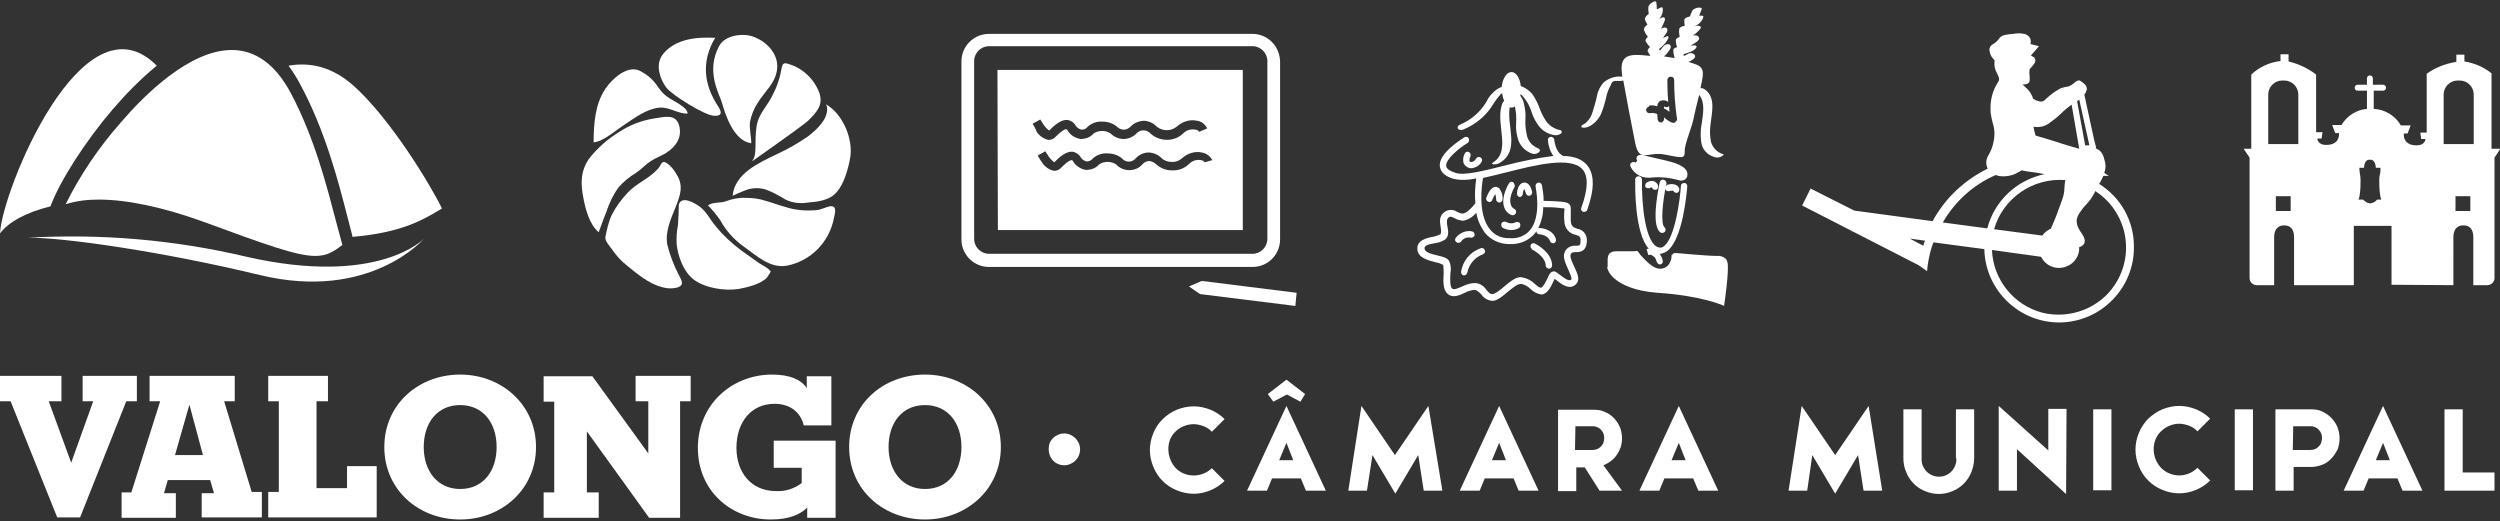 <?xml version="1.0" encoding="utf-8"?>
<!-- Generator: Adobe Illustrator 21.0.0, SVG Export Plug-In . SVG Version: 6.00 Build 0)  -->
<svg version="1.1" id="Layer_1" xmlns="http://www.w3.org/2000/svg" xmlns:xlink="http://www.w3.org/1999/xlink" x="0px" y="0px"
	 viewBox="0 0 590 123" style="enable-background:new 0 0 590 123;" xml:space="preserve">
<rect x="0" y="0" width="590" height="123" fill="#333333" stroke="none"/>
<style type="text/css">
	.st0{fill:#FFFFFF;}
</style>
<title>logo</title>
<g>
	<path class="st0" d="M588.7,115.8v-4.3h-7.5V96.6h-4.3v19.2H588.7z M562.4,104.5l1.6,4.1h-3.3L562.4,104.5z M553.1,115.8h4.7
		l1.2-2.9h6.8l1.2,2.9h4.7l-9.3-20L553.1,115.8z M541.2,100.6h4.4c0.7,0.1,1.3,0.4,1.7,0.9c0.5,0.5,0.7,1.2,0.7,1.9
		c0,0.4-0.1,0.7-0.2,1.1c-0.1,0.3-0.3,0.6-0.6,0.9c-0.3,0.3-0.6,0.5-0.9,0.6c-0.3,0.1-0.7,0.2-1.1,0.2h-4.1L541.2,100.6z
		 M551.6,100.7c-0.7-1.6-2-2.9-3.6-3.6c-0.8-0.4-1.7-0.5-2.6-0.5h-8.4v19.2h4.3v-5.6h4.1c0.9,0,1.8-0.2,2.6-0.5
		c0.8-0.3,1.6-0.8,2.2-1.5c0.6-0.6,1.1-1.4,1.5-2.2C552.3,104.3,552.3,102.4,551.6,100.7 M527.4,115.7h4.3V96.6h-4.3V115.7z
		 M508.7,103.7c0.3-0.7,0.7-1.4,1.3-1.9c1.1-1.1,2.7-1.8,4.3-1.8c0.8,0,1.6,0.2,2.4,0.5c0.7,0.3,1.4,0.7,1.9,1.3l3-3
		c-0.9-0.9-2.1-1.7-3.3-2.2c-1.3-0.5-2.6-0.8-4-0.8c-1.4,0-2.7,0.3-4,0.8c-1.2,0.5-2.3,1.3-3.3,2.2c-0.9,0.9-1.7,2.1-2.2,3.3
		c-1.1,2.6-1.1,5.4,0,8c1,2.5,3,4.5,5.5,5.5c2.6,1.1,5.4,1.1,8,0c1.2-0.5,2.4-1.3,3.3-2.2l-3-3c-2.4,2.4-6.2,2.4-8.6,0
		C508.3,108.6,507.8,106,508.7,103.7 M494,115.7h4.3V96.6H494V115.7z M487.7,96.5h-4.3v9.8l-11.7-10.5v20h4.3V106l11.6,10.6
		L487.7,96.5z M461.7,108.2c0.1,2.2-1.6,4.2-3.9,4.3c-2.2,0.1-4.2-1.6-4.3-3.9c0-0.1,0-0.3,0-0.4V96.6h-4.3v11.6
		c0,1.1,0.2,2.2,0.7,3.3c0.8,2,2.4,3.6,4.4,4.4c2.1,0.9,4.4,0.9,6.5,0c2-0.8,3.6-2.4,4.4-4.4c0.4-1,0.7-2.1,0.7-3.3V96.6h-4.3V108.2
		z M441,95.8l-7.9,11.6l-7.9-11.6l-3.1,20h4.4l1.2-8.4l5.4,9.1l5.4-9.1l1.3,8.4h4.4L441,95.8z M396.2,104.5l1.6,4.1h-3.3
		L396.2,104.5z M386.9,115.8h4.7l1.2-2.9h6.8l1.2,2.9h4.7l-9.3-20L386.9,115.8z M371.8,100.6h4.4c0.7,0.1,1.3,0.4,1.7,0.9
		c0.5,0.5,0.7,1.2,0.7,1.9c0,0.4-0.1,0.7-0.2,1.1c-0.1,0.3-0.3,0.6-0.6,0.9c-0.3,0.3-0.6,0.5-0.9,0.6c-0.3,0.1-0.7,0.2-1.1,0.2h-4.1
		L371.8,100.6z M377.5,115.8h5.3l-4.4-6c0.6-0.2,1.2-0.6,1.8-1c0.5-0.4,1-0.9,1.4-1.5c0.4-0.6,0.7-1.2,0.9-1.8
		c0.2-0.7,0.3-1.4,0.3-2.1c0-0.9-0.2-1.8-0.5-2.6c-0.7-1.6-2-3-3.6-3.6c-0.8-0.4-1.7-0.5-2.6-0.5h-8.4v19.2h4.3v-5.6h2L377.5,115.8z
		 M353.8,104.5l1.6,4.1h-3.3L353.8,104.5z M344.5,115.8h4.7l1.2-2.9h6.8l1.2,2.9h4.7l-9.3-20L344.5,115.8z M337.1,95.8l-7.9,11.6
		l-7.9-11.6l-3.1,20h4.4l1.3-8.4l5.4,9.1l5.4-9.1l1.3,8.4h4.4L337.1,95.8z M308,93l-4.4-3.4l-4.4,3.4l1.3,1.8l3.2-1.7l3.2,1.7
		L308,93z M303.6,104.5l1.6,4.1h-3.3L303.6,104.5z M294.3,115.8h4.7l1.2-2.9h6.8l1.2,2.9h4.7l-9.3-20L294.3,115.8z M276.1,103.8
		c0.6-1.5,1.8-2.6,3.2-3.2c0.7-0.3,1.6-0.5,2.4-0.5c0.8,0,1.6,0.2,2.4,0.5c0.7,0.3,1.4,0.7,1.9,1.3l3-3c-0.9-0.9-2.1-1.7-3.3-2.2
		c-1.3-0.5-2.6-0.8-4-0.8c-1.4,0-2.7,0.3-4,0.8c-2.5,1.1-4.5,3-5.5,5.5c-1.1,2.6-1.1,5.4,0,8c1,2.5,3,4.5,5.5,5.5
		c2.6,1.1,5.4,1.1,8,0c1.2-0.5,2.4-1.3,3.3-2.2l-3-3c-2.4,2.3-6.3,2.3-8.6-0.1C275.8,108.6,275.3,106,276.1,103.8 M247.8,107.6
		c0.4,0.9,1.1,1.6,1.9,1.9c0.9,0.4,2,0.4,2.9,0c0.4-0.2,0.8-0.4,1.2-0.8c0.3-0.3,0.6-0.7,0.8-1.2c0.4-0.9,0.4-2,0-2.9
		c-0.4-0.9-1.1-1.6-2-2c-0.9-0.4-2-0.4-2.9,0c-0.4,0.2-0.8,0.4-1.2,0.8c-0.3,0.3-0.6,0.7-0.8,1.2
		C247.4,105.6,247.4,106.6,247.8,107.6"/>
	<path class="st0" d="M583.8,34h-7.1V22.3c0-1.8,1.5-3.3,3.3-3.3h0.5c1.8,0,3.3,1.5,3.3,3.3L583.8,34z M583,49.8h-3.5v-3.5h3.5V49.8
		z M561,47.1c-0.4,0.5-0.9,0.8-1.6,0.9h-0.1c-0.6-0.1-1.2-0.4-1.6-0.9h-1.1c0.5-0.9,0.6-4.9,0.4-5.7c-0.1-0.6-0.2-1.2-0.2-1.8h1.1
		c0.1-1.4,0.6-1.8,1.1-1.9l0,0c0.1,0,0.2,0,0.3,0c0.1,0,0.2,0,0.3,0l0,0c0.5,0.1,1,0.5,1.1,1.9h1.1c0,0.6,0,1.2-0.2,1.8
		c-0.2,0.8-0.1,4.8,0.4,5.7H561z M542.4,34h-7.1V22.3c0-1.8,1.5-3.3,3.3-3.3h0.5c1.8,0,3.3,1.5,3.3,3.3L542.4,34z M540.6,49.8h-3.5
		v-3.5h3.5V49.8z M588,35.1V17.3c-1.9-1.5-4-2.4-6.4-2.8v-1.6h-1.9v1.7c-2.5,0.4-4.9,1.3-7,2.8v13.9h-1.5l0.2,1.5h1
		c0,0,0,1.5-2.1,1.5c-3.4,0-3-2.8-3-2.8h0.9l0.7-1.9h-2.3c-1.3-2.3-3.8-3.8-6.4-3.9v-4.3h2.2c0.4,0,0.7-0.3,0.7-0.7
		c0-0.4-0.3-0.7-0.7-0.7H560v-1.5c0-0.4-0.3-0.7-0.7-0.7c-0.4,0-0.7,0.3-0.7,0.7l0,0V20h-2.2c-0.4,0-0.7,0.3-0.7,0.7
		c0,0.4,0.3,0.7,0.7,0.7c0,0,0,0,0,0h2.2v4.3c-2.5,0.2-4.8,1.7-6,3.8h-2.2l0.7,1.9h0.9c0,0,0.4,2.8-3,2.8c-2.1,0-2.1-1.5-2.1-1.5h1
		l0.2-1.5h-1.5V17.6c-1.9-1.5-4.1-2.5-6.5-3.1v-1.7h-1.9v1.6c-2.6,0.3-5,1.4-6.9,3.2v17.5h-1.8l1.4,2.1v26.5l0,0v1.9
		c0,1,0.8,1.7,1.7,1.7h4.1V55.9c0-1.8,1-2.7,2.2-2.7h0.3c1.2,0,2.2,0.8,2.2,2.7v11.4h14.1v-14h8.9v13.9l14.6,0.1V55.9
		c0-1.8,1-2.7,2.2-2.7h0.3c1.2,0,2.2,0.8,2.2,2.7v11.4h3.3c0.9,0,1.6-0.7,1.7-1.5V37.2l1.4-2.1H588z"/>
	<path class="st0" d="M284.3,38.3c-0.2-0.3-0.5-0.5-0.8-0.5c-1.1-0.2-2.1,0.1-2.9,0.9c-1.1,1.1-2.6,1.6-4.1,1.5
		c-1.3,0-2.6-0.5-3.6-1.4c-0.4-0.4-1-0.7-1.6-0.8c-0.7,0-1.3,0.3-1.7,0.8c-1.5,1.7-4.2,1.8-5.9,0.3c-0.1-0.1-0.2-0.2-0.3-0.3
		c-1.2-0.8-2.8-0.8-4,0c-0.8,0.9-1.9,1.3-3.1,1.3c-1.3-0.2-2.5-1-3.1-2.1c-0.1-0.2-0.2-0.2-0.3-0.2c-0.5,0-1.3,0.6-2.6,1.9
		c-0.4,0.4-0.9,0.6-1.4,0.6h-0.3c-1.1-0.3-2.1-1-2.7-2c-0.4-0.5-0.7-1.1-1-1.6l1.8-1l0,0c0.3,0.5,0.6,0.9,0.9,1.4
		c0.7,0.9,1.1,1.1,1.2,1.2c1.3-1.3,2.8-2.6,4.3-2.5c0.7,0.1,1.4,0.5,1.8,1.1c0.3,0.6,0.9,1.1,1.6,1.2c0.6,0,1.1-0.3,1.4-0.7
		c1-0.9,2.3-1.3,3.5-1.2c1.2,0,2.5,0.4,3.4,1.2c0.8,0.9,2.1,1,3,0.2c0.1-0.1,0.1-0.1,0.2-0.2c0.8-0.9,2.1-1.5,3.3-1.4
		c1.1,0.1,2.2,0.6,2.9,1.4c0.6,0.5,1.4,0.8,2.2,0.8c0.9,0.1,1.8-0.2,2.5-0.8c1.3-1.2,3.1-1.8,4.8-1.4c1,0.2,1.9,0.8,2.4,1.8
		L284.3,38.3z M243.7,29.2l1.8-1c0.3,0.5,0.6,0.9,0.9,1.4c0.7,0.9,1.1,1.1,1.2,1.2c1.3-1.3,2.8-2.6,4.3-2.5c0.7,0.1,1.4,0.5,1.8,1.1
		c0.3,0.6,0.9,1.1,1.6,1.2c0.6,0,1.1-0.3,1.4-0.7c1-0.9,2.3-1.3,3.5-1.2c1.2,0,2.5,0.4,3.4,1.2c0.4,0.4,1,0.7,1.6,0.7
		c0.6,0,1.2-0.3,1.6-0.7c0.8-0.9,2.1-1.4,3.3-1.4c1.1,0.1,2.2,0.6,2.9,1.4c1.4,1.1,3.3,1.1,4.7,0c1.3-1.2,3.1-1.8,4.8-1.4
		c1,0.1,1.9,0.8,2.4,1.8l-1.9,0.8c-0.2-0.3-0.5-0.5-0.9-0.5c-1.1-0.2-2.1,0.1-2.9,0.9c-1,1-2.4,1.5-3.8,1.5c-1.4,0-2.8-0.5-3.9-1.5
		c-0.8-0.9-2.2-1-3.1-0.2c-0.1,0.1-0.2,0.2-0.2,0.2c-0.8,0.8-1.9,1.3-3,1.3c-1.2,0-2.3-0.5-3.1-1.3c-1.2-0.8-2.8-0.8-4,0
		c-0.8,0.9-1.9,1.3-3.1,1.3c-1.3-0.2-2.5-1-3.1-2.1c-0.1-0.2-0.2-0.2-0.3-0.2c-0.5,0-1.3,0.6-2.6,1.9c-0.4,0.4-0.9,0.6-1.4,0.6h-0.3
		c-1.1-0.3-2.1-1-2.7-2C244.4,30.3,244,29.8,243.7,29.2 M235.5,54.3h57.8V16.5h-57.9L235.5,54.3z"/>
	<path class="st0" d="M299.1,56.4c0,1.9-1.6,3.5-3.5,3.5h-62.2c-1.9,0-3.5-1.6-3.5-3.5v-42c0-1.9,1.6-3.5,3.5-3.5h62.2
		c1.9,0,3.5,1.6,3.5,3.5L299.1,56.4z M295.6,8h-62.2c-3.6,0-6.5,2.9-6.5,6.5v42c0,3.6,2.9,6.5,6.5,6.5h62.2c3.6,0,6.5-2.9,6.5-6.5
		V14.5C302,10.9,299.2,8,295.6,8"/>
	<polygon class="st0" points="280.6,67.6 283.2,69.4 305.7,72.2 306,69.1 283.6,66.3 	"/>
	<path class="st0" d="M344.8,64.2c0,0.4,0.3,0.8,0.7,0.8h0c0.4,0,0.7-0.3,0.8-0.7c0.4-2,1.8-3.6,3.7-4.3c0.4-0.2,0.6-0.6,0.4-1
		c-0.2-0.4-0.6-0.6-1-0.4C346.9,59.5,345.2,61.6,344.8,64.2 M393,44.6c0.1,0.4,0.5,0.6,0.9,0.5c0.3-0.1,0.7-0.1,1-0.1
		c0.1,0.3,0.4,0.5,0.7,0.5c0.1,0,0.2,0,0.2,0c0.4-0.1,0.6-0.6,0.5-1c0,0,0,0,0,0c-0.4-1.1-1.7-1.2-2.8-0.9
		C393.2,43.8,392.9,44.2,393,44.6C393,44.6,393,44.6,393,44.6 M347.2,56.1c0.4,0,0.8-0.3,0.8-0.7c0-0.4-0.2-0.7-0.6-0.8
		c-1.5-0.3-3,0.4-3.9,1.6c-0.2,0.4-0.1,0.8,0.3,1c0.1,0.1,0.2,0.1,0.4,0.1c0.3,0,0.5-0.1,0.7-0.4C345.4,56.2,346.3,55.9,347.2,56.1
		 M361.6,58.9c0,0,3.1,1.5,3.2,3.8c0,0.4,0.4,0.7,0.8,0.7l0,0c0.4,0,0.7-0.4,0.7-0.8c-0.1-3.2-3.9-5-4-5.1c-0.4-0.2-0.8-0.1-1,0.2
		c-0.2,0.4-0.1,0.8,0.2,1C361.4,58.9,361.5,58.9,361.6,58.9 M390.4,42.8c-0.6-0.2-1.2-0.1-1.8,0.3c-0.3,0.2-0.4,0.7-0.3,1
		c0.2,0.3,0.7,0.4,1,0.3c0.1-0.1,0.3-0.1,0.5-0.2c0,0,0,0.1,0.1,0.1c0.1,0.3,0.4,0.5,0.7,0.5c0.1,0,0.2,0,0.2,0
		c0.4-0.1,0.6-0.6,0.5-1c0,0,0,0,0,0C391.2,43.4,390.8,43,390.4,42.8 M407.7,62L407.7,62c-0.1-0.4-0.2-0.7-0.5-1
		c-0.6-0.5-1.4-0.7-2.1-0.6c-2.2,0-9.6-0.7-9.7-0.7c-0.3,0-0.6,0.1-0.7,0.4h-0.2v0.2c0,0.9-0.3,1.7-0.9,2.4c-0.5,0.5-1.3,0.8-2,0.7
		c-1.6,0-3.6-2.3-4.6-3.4c-0.1-0.2-0.2-0.4-0.4-0.5l-0.1-0.2v-0.1l-0.9,0.1h-4c-1.1,0-2.2,0.2-2.2,2v1.6l-0.1,0.3l0,0
		c0.3,1.1,1,2,1.9,2.7c1.5,1.2,4.4,2.8,10,3.2c10.6,0.7,15.4,3,15.5,3l0.2,0.1V72C407,71.6,408.1,63.7,407.7,62L407.7,62z
		 M393.2,37.9l-3-0.7c-2.8-0.7-2.8-0.7-3.3-0.6c-0.4,0-0.7,0.4-0.7,0.8c0,0.2,0.1,0.4,0.2,0.5l-0.4,0.5c-0.3-0.3-0.8-0.2-1.1,0.1
		c-0.2,0.2-0.2,0.5-0.1,0.8c0.9,1.9,2.9,2.9,5,2.6c2-0.2,4,0,5.9,0.5l0.8,0.2h0.3c0.7,0,1.3-0.4,1.4-1.1
		C398.4,40.5,398,39,393.2,37.9 M357.1,43c-0.3-0.2-0.8-0.1-1,0.3c-0.1,0.1-1.8,3-1.2,5.3c0.2,0.9,0.8,1.7,1.7,2.1
		c0.1,0.1,0.2,0.1,0.4,0.1c0.4,0,0.8-0.3,0.8-0.8c0-0.3-0.1-0.5-0.4-0.7c-0.5-0.2-0.8-0.7-0.9-1.2c-0.4-1.4,0.6-3.4,1-4.1
		C357.5,43.7,357.4,43.3,357.1,43 M398.2,43.9c0-0.4-0.4-0.8-0.8-0.7c-0.4,0-0.7,0.3-0.7,0.6c-0.2,3.3-1.4,12.3-4,14.3
		c-0.3,0.3-0.8,0.4-1.2,0.3c-3.2-0.7-4.1-10.1-4-16c0-0.4-0.3-0.8-0.8-0.8c-0.4,0-0.8,0.3-0.8,0.8c0,0,0,0,0,0
		c0,1.4-0.2,12.5,3.2,16.3c-0.2,0-0.3,0-0.5,0.1l0.2,0.7l0.2,0.7c0.3-0.1,0.6-0.1,0.8,0l0.7,0.5c0.2,0.3,0.4,0.7,0.5,1.1
		c0.1,0.3,0.4,0.6,0.7,0.6h0.2c0.4-0.1,0.6-0.5,0.5-0.9c0,0,0,0,0,0c-0.1-0.6-0.4-1.1-0.7-1.6c0.6,0,1.2-0.3,1.7-0.6
		C397.2,56.5,398.1,45.2,398.2,43.9 M359.4,45.7c0-0.4,0.1-0.7,0.3-1.1c0.2,0.3,0.3,0.7,0.4,1c0.1,0.4,0.5,0.7,0.9,0.6
		c0.4-0.1,0.6-0.5,0.6-0.8c-0.2-1.2-0.9-2.5-2-2.3c-1.4,0.2-1.6,2.2-1.6,2.6c0,0.4,0.3,0.8,0.7,0.8h0.1
		C359,46.4,359.4,46.1,359.4,45.7 M389.3,24.9c0.6-0.1,1.2,0,1.8,0.2c0-0.5,0.3-1,0.7-1.3c0.6-0.2,1.3-0.2,1.8,0.2l0.1,0.1
		c-0.2-2.3-0.2-4.8-0.2-5.2c0-0.4,0.3-0.8,0.8-0.8s0.8,0.3,0.8,0.8c0,0,0,0,0,0c0,2.9,0.2,5.8,0.6,8.7c0.2,0.4,0.1,0.9-0.3,1.2
		c-0.1,0.1-0.3,0.2-0.5,0.2c-0.5-0.1-0.9-0.3-1.3-0.6c-0.3-0.2-0.6-0.4-0.9-0.7c0,0.3,0,0.4,0,0.4c0,0.4-0.3,0.8-0.7,0.8H392
		c-0.4,0-0.7-0.3-0.8-0.7c0,0,0-0.5-0.1-1.3c-0.5-0.2-1.1-0.3-1.7-0.2c-0.4,0.1-0.8-0.2-0.9-0.6c-0.1-0.4,0.2-0.8,0.6-0.9
		C389.2,24.9,389.3,24.9,389.3,24.9 M390.3,6.4l-0.1,0.1L390.3,6.4L390.3,6.4 M391.3,7.3l-0.1,0.1l0,0L391.3,7.3 M391.6,9.8
		l-0.1,0.1L391.6,9.8L391.6,9.8 M392,9.1L392,9.1L392,9.1L392,9.1 M398,11.1h0.1H398L398,11.1 M398.3,7.4L398.3,7.4
		C398.2,7.5,398.2,7.5,398.3,7.4L398.3,7.4 M398.9,8.7l-0.1,0.1l0,0L398.9,8.7 M398.8,10.8L398.8,10.8L398.8,10.8L398.8,10.8
		 M380.5,19.4l0.1-0.1l0.2-0.1l0,0l0.2-0.1c-0.3,0.1,0.2,0,0.1,0h0.2h0.2h0.2c0.2,0,0.3,0,0.5,0c0.3,0,0.6,0,0.9-0.1
		c0.7,4,1.9,10.2,2.8,14.7c1,5,3,1.9,7.1,2.8c4.1,0.8,4.6,1,4.6-0.8c-0.1-1.8,1.7-5.3,2.3-8.7c0,0,0.4-1.9,1.1-4.6
		c1.5,1.8,0.9,4.6,0.6,6.8c-0.3,1.4-0.3,2.9-0.1,4.4c0.2,1.4,1.1,2.6,2.4,3.2c0.2,0.1,0.5,0.2,0.8,0.3c0.5,0.1,0.9,0.1,1.4-0.1
		c0,0,1-0.5,0.6-0.6c-1.4-0.4-2.5-1.5-2.9-2.9c-0.3-1.4-0.3-2.9-0.1-4.3c0.3-2.6,1.2-6-1.1-7.9c-0.2-0.1-0.4-0.3-0.6-0.4
		c-0.2-0.1-0.4-0.1-0.7-0.1l0.1-0.4c0.8-3.6,0.8-4.6-1.7-5.4c-0.3-0.1-0.7-0.2-1.2-0.4c0.3-0.1,0.6-0.3,0.9-0.5
		c0.4-0.2,0.9-0.7,0.5-1.2c-0.4-0.4-1-0.5-1.5-0.2c-0.3,0.2-0.7,0.4-1,0.5c0-0.1-0.1-0.3-0.1-0.4c0.3-0.1,0.6-0.2,0.9-0.3h0.1
		l0.2-0.1l0.5-0.2c0.5-0.2,0.9-0.4,1.2-0.8c0.3-0.3,0.3-0.6-0.2-0.7c-0.3,0-0.7,0-1,0.1l0.1-0.1l0.2-0.1l0.1-0.1l0.2-0.1
		c0.3-0.2,0.7-0.4,1-0.7c0.4-0.3,0.6-0.8,0.1-1.2c-0.4-0.2-0.8-0.2-1.2-0.1c0.6-0.4,1.2-0.9,1.7-1.5c0.3-0.3,0.3-0.7-0.2-0.8
		c-0.4-0.1-0.8,0-1.1,0.1l0,0c0.2-0.1,0.4-0.2,0.6-0.3c0.7-0.4,1.3-1.1,1.5-1.9c0.1-0.4-0.7-0.3-0.9-0.3h-0.1c0.2-0.5,0.4-1,0.6-1.5
		s-0.7-0.4-0.9-0.4c-0.4,0.1-1.1,0.3-1.3,0.7s-0.4,0.9-0.6,1.4c-0.6,0.1-1.3,0.4-1.3,0.8c0,0.5,0,0.9,0.1,1.4l0,0
		c-0.4,0-1.3,0.3-1.3,0.8c-0.1,0.6,0,1.2,0.1,1.8c-0.5,0.2-0.9,0.4-0.9,0.8c0,0.6,0.1,1.1,0.3,1.6c-0.5,0.2-1,0.4-0.9,0.8
		c0,0.6,0.2,1.2,0.3,1.8c-0.8-0.1-1.7-0.3-2.5-0.4c0.5-0.4,0.9-0.9,1.3-1.5c0.3-0.4,0.5-1,0-1.3c-0.5-0.2-1.1,0-1.5,0.5
		c-0.2,0.3-0.5,0.6-0.7,0.9c-0.1-0.1-0.2-0.2-0.3-0.3c0.2-0.2,0.5-0.4,0.7-0.6l0.1-0.1l0.2-0.2l0.4-0.4c0.3-0.4,0.6-0.8,0.8-1.2
		c0.2-0.4,0-0.7-0.4-0.5c-0.3,0.1-0.7,0.3-0.9,0.5V9.2l0.1-0.2l0.1-0.2l0.1-0.2c0.2-0.3,0.5-0.7,0.7-1c0.2-0.4,0.2-1-0.4-1.1
		c-0.4,0-0.8,0.1-1.1,0.4c0.4-0.6,0.7-1.3,1-2.1c0.1-0.4,0-0.8-0.5-0.7c-0.4,0.1-0.7,0.3-1,0.6l0,0c0.1-0.1,0.3-0.3,0.4-0.5
		c0.5-0.7,0.7-1.5,0.6-2.3c-0.1-0.4-0.8,0-0.9,0.1L391,2.2c0-0.5,0-1-0.1-1.6s-0.8-0.1-1,0c-0.4,0.2-0.9,0.7-0.9,1.2s0,1,0.1,1.5
		c-0.5,0.3-1,0.9-0.9,1.3c0.1,0.4,0.4,0.8,0.6,1.2l0,0c-0.3,0.2-1,0.8-0.8,1.3c0.2,0.6,0.5,1.1,0.9,1.6c-0.4,0.3-0.7,0.8-0.5,1.1
		c0.3,0.5,0.6,0.9,1,1.3c-0.4,0.4-0.7,0.8-0.5,1.1c0.2,0.3,0.4,0.7,0.6,1l-2.1-0.2c-4-0.3-5.1,0.9-4.6,4.7l0.1,0.4
		c-1.6-0.2-3.1,0.3-4.4,1.3c-0.8,0.9-1.4,2-1.6,3.2c-0.3,1.4-0.7,2.7-1.1,4c-0.2,0.6-0.5,1.2-0.9,1.7c-0.4,0.5-0.8,0.9-1.3,1.1
		c-0.2,0.1-0.7,0.5-0.2,0.7c0.5,0.1,1,0,1.5-0.2c1.3-0.6,2.3-1.7,2.9-2.9c0.5-1.2,0.9-2.5,1.2-3.8c0.2-1.1,0.6-2.2,1.2-3.2
		C380.2,19.7,380.4,19.5,380.5,19.4 M394,26.4c0-0.4-0.1-0.9-0.1-1.4c-0.2,0.3-0.7,0.4-1,0.2l-0.2-0.1c0,0,0,0.1,0,0.1s0,0.3,0,0.4
		C393.2,25.8,393.6,26.1,394,26.4 M350.4,54.9c1.4,1.7,3.5,2.7,5.7,2.7h0.3c2.2,0.1,4.4-0.8,5.8-2.5c0.1-0.2,0.3-0.3,0.4-0.5
		c0,0.4,0.3,0.7,0.7,0.7c0.1,0,2,0.1,2.5,1.6c0.1,0.3,0.4,0.5,0.7,0.5c0.1,0,0.2,0,0.2,0c0.4-0.1,0.6-0.6,0.5-1c0,0,0,0,0,0
		c-0.8-2.5-3.8-2.6-3.9-2.6c-0.1,0-0.2,0-0.3,0.1c0.8-1.6,1.2-3.3,1.2-5c1.4,0,2.7,0,4.1,0.2l0,0c0.3,0,0.7,0.1,0.9,0.1
		c0,0.1,0,0.3,0,0.5c-0.1,0.8-0.1,1.7,0,2.5c0,1.6,1.1,2.9,2.6,3.2c0.9,0.3,1.3,0.4,1.2,1.5c0,1-0.2,1.1-1.1,1.1
		c-1.1-0.1-2.1,0.4-2.6,1.4c-0.6,1.3,0.2,2.8,0.8,4.2c0.4,0.9,1,2.2,0.7,2.4c-0.6,0.5-1.8-0.5-2.6-1.1c-0.8-0.6-1.2-1-1.8-0.8
		c-0.6,0.2-0.8,0.7-1.2,1.6c-0.3,0.6-1.1,2.2-1.5,2.2c-0.5,0-1-0.5-1.5-0.9c-0.9-0.9-2-1.4-3.3-1.6c-1.3,0-2.7,1.2-4,2.3
		c-0.9,0.8-2.1,1.7-2.7,1.7c-0.6,0-0.9-0.4-1.4-1c-0.6-0.9-1.5-1.5-2.6-1.6c-1.1,0-2.1,0.3-3.1,0.8c-1,0.4-1.9,0.9-2.4,0.5
		c-0.5-0.4-0.5-2.3-0.4-3.6c0.2-1,0.1-2-0.3-2.9c-0.4-0.7-1.4-1-2.7-1.3s-3-0.7-3.1-1.6c-0.1-0.7,0.6-1,2.4-1.3
		c0.9-0.1,1.7-0.4,2.5-0.9c0.9-0.8,0.7-2,0.5-3c-0.2-1-0.2-1.7,0.2-2.1c0.4-0.4,0.7-0.3,1.5,0.1c0.6,0.4,1.3,0.5,2,0.6
		c1.2-0.2,2.3-0.9,3.1-1.9C348.7,51.9,349.4,53.5,350.4,54.9 M368.8,36.7c-1.8-0.8-2-3.8-2-3.8c-0.1-0.4-0.5-0.7-0.9-0.6
		c-0.4,0.1-0.6,0.4-0.6,0.7c0.1,1.4,0.5,2.7,1.3,3.8c-3.9,0.5-7.8,1.3-11.6,2.3c-4.8,1.2-9.4,2.4-11.5,1.7c-0.9-0.3-2.1-0.8-2.2-1.6
		c-0.2-1.6,3-4.2,5.1-5.5c0.3-0.2,0.4-0.7,0.2-1.1c-0.2-0.3-0.6-0.4-1-0.2c-0.6,0.4-6.2,3.8-5.8,6.9c0.2,1.3,1.2,2.3,3.2,2.9
		c1.8,0.4,3.6,0.3,5.4-0.1c-0.3,2-0.4,4-0.2,5.9c-0.1,0-0.1,0.1-0.2,0.2c-0.7,0.9-2,2.2-2.8,2.2c-0.5,0-0.9-0.2-1.3-0.4
		c-1-0.7-2.3-0.6-3.2,0.2c-1.1,0.9-0.9,2.3-0.7,3.4c0.1,0.7,0.2,1.4-0.1,1.7c-0.6,0.3-1.2,0.5-1.8,0.6c-1.5,0.3-3.8,0.8-3.6,3
		c0.2,2,2.5,2.5,4.3,3c0.6,0.1,1.2,0.3,1.8,0.6c0.1,0.7,0.1,1.4,0.1,2.1c-0.1,1.8-0.2,3.8,1,4.8c1.2,1,2.7,0.3,4-0.3
		c0.7-0.4,1.5-0.6,2.3-0.7c0.6,0.1,1,0.5,1.6,1.1c0.6,0.9,1.5,1.4,2.6,1.5c1.1,0,2.3-1,3.6-2.1c1.1-0.9,2.3-1.9,3.1-1.9
		c0.9,0.1,1.7,0.6,2.3,1.2c0.7,0.7,1.5,1.1,2.5,1.3c1.4,0,2.3-1.7,2.9-3.1l0.3-0.6l0.4,0.3c1.1,0.9,3,2.4,4.5,1.1
		c1.3-1.1,0.4-2.8-0.3-4.3c-0.5-1.1-1.1-2.3-0.8-2.9c0.2-0.4,0.4-0.5,1.2-0.5s2.5,0,2.6-2.6c0.1-1.4-0.8-2.7-2.2-2.9
		c-0.9-0.3-1.5-0.5-1.6-1.9c0-0.8,0-1.5,0-2.3c0.1-1.7-0.4-2-2.2-2.2l0,0c-1.4-0.1-2.8-0.2-4.2-0.2c0-1.3-0.2-2.5-0.4-3.7
		c-0.1-0.4-0.5-0.7-0.9-0.6c-0.4,0.1-0.7,0.5-0.6,0.9c0,0,0,0.1,0,0.1c0,0.1,1.5,6.8-1.3,10.2c-1.2,1.4-3,2.1-4.9,1.9
		c-1.8,0.1-3.5-0.7-4.6-2.1c-2.9-3.6-1.9-10.6-1.6-12.1c1.7-0.4,3.5-0.8,5.4-1.3c7.1-1.8,15.2-3.8,18-0.8c1.5,1.6,1.4,4.7-0.2,9.1
		c-0.2,0.4,0,0.8,0.4,1c0,0,0,0,0,0c0.1,0,0.2,0,0.3,0c0.3,0,0.6-0.2,0.7-0.5c1.8-5.1,1.7-8.6-0.2-10.7c-1.3-1.4-3.3-2-5.7-2
		 M392.6,42.4c-0.4-0.1-0.8,0.2-0.9,0.6c-0.5,2.4-2,10.2,0.1,11.8c0.3,0.3,0.8,0.2,1.1-0.1c0.3-0.3,0.2-0.8-0.1-1.1
		c-0.9-0.7-0.5-5.9,0.5-10.3C393.3,42.9,393,42.5,392.6,42.4 M353.8,44.4c-0.3-0.2-0.6-0.3-0.9-0.3c-1.2,0.1-1.9,2-2.1,2.5
		c-0.2,0.4,0,0.8,0.4,1c0.4,0.2,0.8,0,1-0.4c0,0,0-0.1,0-0.1c0.2-0.5,0.4-0.9,0.7-1.3c0.1,0.4,0.2,0.9,0.2,1.3
		c0,0.4,0.4,0.7,0.8,0.7l0,0c0.4,0,0.7-0.4,0.7-0.8C354.7,46.1,354.4,45.2,353.8,44.4 M354.7,53.8c0.6,0.3,1.3,0.5,2,0.5
		c0.6,0,1.3-0.2,1.8-0.5c0.3-0.2,0.4-0.7,0.2-1.1c-0.2-0.3-0.6-0.4-0.9-0.3c-0.7,0.4-1.6,0.4-2.3,0c-0.4-0.2-0.8-0.1-1.1,0.2
		C354.2,53.1,354.3,53.6,354.7,53.8L354.7,53.8 M345.5,30.5c2.6-1.1,4.9-2.9,6.5-5.3c0.6-1,1.3-2,2.1-2.9c0.1-0.1,0.2-0.2,0.4-0.3
		c0.1,0.6,0.2,1.2,0.5,1.8c-0.1,0.1-0.2,0.2-0.3,0.3c-1.1,2.3-0.5,5.1-0.3,7.6c0.3,2.5,0.3,5.2-2,6.6c-0.4,0.2-0.3,0.5,0.1,0.5
		c0.5,0,1.1-0.1,1.5-0.4c4.8-2.9,1.5-8.7,2.3-13.1c0.1,0.1,0.3,0.1,0.4,0.1c0.3,0,0.6-0.1,0.8-0.3c0.3,1.3,0.4,2.7,0.3,4
		c-0.1,1.4,0.1,2.8,0.6,4.2c0.6,1.4,1.8,2.5,3.3,3c0.5,0.1,1.1,0,1.5-0.4c0.4-0.4,0.2-0.7-0.2-0.9c-1.3-0.5-2.2-1.5-2.6-2.8
		c-0.3-1.3-0.5-2.7-0.4-4.1c0.1-1.4-0.1-2.8-0.5-4.2c-0.2-0.5-0.4-0.9-0.7-1.3c0-0.1,0-0.3,0.1-0.4c1.2,1.2,2.1,2.7,2.6,4.4
		c0.4,1.2,1,2.3,1.8,3.3c0.9,1.1,2.2,1.8,3.6,2c0.5,0.1,1.1-0.1,1.5-0.4c0.3-0.3,0.2-0.7-0.2-0.8c-1.2-0.2-2.3-0.9-3.1-1.8
		c-0.7-1-1.3-2.1-1.7-3.2c-0.4-1.2-1-2.3-1.7-3.4c-0.7-0.9-1.7-1.6-2.8-2c-0.2-1.9-1.1-3.3-2.2-3.3c-1.1,0-2.1,1.5-2.3,3.5
		c-0.5,0.2-0.9,0.4-1.3,0.7c-1,0.8-1.8,1.7-2.3,2.8c-1.4,2.4-3.6,4.3-6.2,5.4c-0.4,0.1-0.8,0.6-0.5,1
		C344.4,30.8,345.1,30.7,345.5,30.5 M346.7,35.9c-0.4-0.2-0.8-0.1-1,0.3c-0.4,0.7-0.5,1.5-0.3,2.3c0.2,0.5,0.7,0.9,1.2,1.1
		c0.2,0.1,0.5,0.1,0.7,0.1c1-0.1,2-0.7,2.4-1.6c0.2-0.4,0-0.8-0.4-1c-0.3-0.1-0.8,0-0.9,0.3c-0.1,0.1-0.6,1-1.4,0.8
		c-0.2-0.1-0.2-0.1-0.2-0.2c0-0.3,0-0.7,0.2-1C347.2,36.5,347,36.1,346.7,35.9"/>
	<path class="st0" d="M482,73.8C475.2,72,470.4,66,470.1,59l11.6,1.6c1.2,2.4,4,3.3,6.4,2.1c1.7-0.8,2.7-2.6,2.6-4.4
		c0.4-0.1,0.8-0.3,1.1-0.7c0.4-0.6,0.2-1.5-0.5-2.5c-1.4-1.9-1.6-3.3-0.5-4.9c0.5-0.7,1-1.4,1.6-2c0.7-0.7,1.3-1.6,1.8-2.5
		c0.1-0.2,0.2-0.4,0.3-0.6c7.4,4.8,9.5,14.7,4.6,22.1C495.5,72.7,488.6,75.4,482,73.8 M487.4,42.5c-0.1,0.8-0.2,1.4-0.2,1.9
		c0,1.1-0.3,2.2-0.7,3.2c-1.2,3.4-2,5.3-2.2,5.7c-0.1,0.1-0.2,0.3-0.2,0.5c0,0,0,0.1,0,0.1c-0.8,0.4-1.6,0.9-2.1,1.7l-11.4-1.5
		C472.7,46.8,479.7,41.9,487.4,42.5 M469,53.9l-10.5-1.4c2.9-5,7.2-8.9,12.5-11.2c0.2,0.1,0.4,0.1,0.6,0.2c1.6,0.3,3.4,0,4.8-0.9
		c0.3-0.1,0.5-0.3,0.7-0.4c0.8,0.2,1.6,0.3,2.4,0.4c1,0.1,2,0.3,3,0.5C475.9,42.5,470.7,47.4,469,53.9 M483.3,29.3
		c1.1-0.8,2.2-1.6,3.2-2.6c0.8-0.8,1.7-1.5,2.4-2l1.8,10.4c-1.8-0.5-3.6-1-5.3-1.6c-1.5-0.5-3-0.9-4.3-1.3l-0.7-0.2
		c-0.2-0.7-0.4-1.4-0.5-2.1C481.2,30.1,482.3,29.9,483.3,29.3 M490.7,23.5c0.9,4,2,8.9,2.4,10.8c-0.3,0-0.7,0-1,0l-1.9-10.4
		L490.7,23.5 M453.9,58l-3.2-1.7l3.6,0.5C454.1,57.2,454,57.6,453.9,58 M495.4,43.4c0.4-0.6,0.7-1.3,1-1.9h1.3
		c-0.4-0.2-0.8-0.5-1.1-0.7c0.3-0.8,0.4-1.6,0.2-2.5c-0.4-1.8-0.8-2.7-2.2-3.3c0.1-0.2,0.1-0.3,0-0.5c-0.2-0.5-1.6-7.1-2.7-12.2
		c0.3-0.3,0.5-0.8,0.6-1.2c0-0.5-0.2-1-0.6-1.3c-0.2-0.2-0.3-0.3-0.5-0.4c-0.2-0.2-0.4-0.3-0.6-0.4c-0.5-0.1-0.9,0.2-1.3,0.6
		l-0.3,0.2c-0.5,0.4-1,0.7-1.7,0.7c-0.4,0.1-0.7,0.2-1.1,0.3c-1.2,0.6-2.3,1.4-3.4,2.4l-0.2,0.2c-0.4,0.5-1,0.7-1.6,0.5
		c-0.5-0.1-0.9-0.3-1.4-0.6c-0.3-1.1-1-2.1-1.9-2.8c-0.2-0.2-0.4-0.4-0.6-0.6c0.4,0.1,0.9,0,1.3-0.2c0.3-0.2,0.4-0.5,0.4-0.8
		c0-0.3,0-0.7,0-1c-0.1-0.5-0.1-1,0-1.6c1.5-1.5,1.4-2,1.3-2.3c-0.1-0.3-0.2-0.5-0.5-0.6c-0.2-0.1-0.3-0.2-0.5-0.3l1.9-2.2l-2-0.5
		c0.1-0.5,0.1-1-0.1-1.4c-0.3-0.5-0.8-0.9-1.4-1c-0.6-0.1-1.2-0.2-1.8-0.1c-3.1,0.3-3.5,0.4-4.2,1.3c-0.1,0.1-0.2,0.3-0.4,0.5
		c-0.3,0.3-0.6,0.5-0.9,0.7c-0.7,0.3-1.1,1.1-0.8,1.9c0.1,0.7,0.5,1.3,1,1.8l0.1,0.1c0,0.1,0,0.2,0,0.4c-0.1,0.9,0.1,1.9,0.6,2.7
		c0.1,0.3,0.3,0.6,0.4,0.9c0.2,0.6,0.1,0.8-0.3,1.4c-0.1,0.2-0.2,0.3-0.3,0.5c-1.1,2-1.5,4.3-1.3,6.6c0.1,0.8,0.3,1.6,0.5,2.4
		c0.5,1.5,0.5,3.1,0.1,4.7c-0.2,1-0.6,1.9-1.1,2.8c-0.6,0.9-0.7,2-0.3,3l0.1,0.2c-5.5,2.7-10.1,7-13,12.4l-18.5-2.5l0,0l-10.3-5.2
		l-2,4l11.7,6v0.1h0.2l15.6,8l0,0l0,0l2,1.4c0.1-1.6,0.4-3.1,0.8-4.7c0.2-0.7,0.4-1.4,0.7-2.1l12,1.6c0.2,9.7,8.3,17.5,18,17.3
		c9.7-0.2,17.5-8.3,17.3-18C503.6,52.1,500.5,46.6,495.4,43.4"/>
	<path class="st0" d="M194.9,24.6c0.2,0.3,0.3,0.6,0.3,0.9c0.2,2.7-2.5,5.1-4.4,6.6c-2.4,1.7-4.9,3.1-7.5,4.3
		c-4.1,2-9.9,4.5-10.4,9.8c0,0,2.6-1.2,3.6-1.5c1.4-0.4,3-0.4,4.4,0.1c1.6,0.6,3,1.4,4.5,2.3c1.6,0.8,3.5,1,5.3,0.7
		c2.4-0.2,5.1-0.5,6.8-2.5s2.6-5.2,3.1-7.8C201.5,33.1,199,26.9,194.9,24.6"/>
	<path class="st0" d="M157.5,57.8c-0.6-3,0.8-6.1,1.9-8.8c1.1-2.8,2-5.1,0.3-7.8c-0.6-1.1-1.4-2.1-2.5-2.8c-1.1-0.6-1.1,0.5-1.9,1.4
		c-2,2.3-5,3.4-7.1,5.6c-1.6,1.7-3,3.6-4,5.7c-0.6,1.5-1,3.1-1.3,4.7c-0.3,0.9,1,2.3,1.5,3c1,1.5,2.2,2.8,3.6,3.9
		c2.3,1.9,5.1,4.2,8,5c1.3,0.4,2.7,0.5,4,0.1c1.6-0.6,0.8-1.7,0.2-2.9C159,62.6,158.1,60.2,157.5,57.8"/>
	<path class="st0" d="M195.8,48.7c-1,0.2-2,0.8-3.2,0.9c-2.5,0.2-5,0-7.4-0.8c-1.5-0.4-3-1-4.5-1.4c-1.5-0.5-3-0.7-4.6-0.7
		c-1.6-0.1-3.2,0.2-4.8,0.8c-1.2,0.5-3.2,0.1-4.2,1c1.1,1.1,2,2.2,2.9,3.5c1.3,2.4,3.2,4.5,5.4,6.1c3,2.1,6.2,5.3,10.3,4.6
		c5.6-1.1,10-5.5,11.1-11.2C197.1,50.2,197.6,48.4,195.8,48.7"/>
	<path class="st0" d="M179,62c-1.4-1-2.8-2-4.2-3c-2.1-1.6-4.1-3.4-5.8-5.5c-1.4-1.6-2.3-3.7-4.1-4.9c-1-0.7-4.1-2.5-4.7-0.3
		c0,1.6-0.1,3.2-0.2,4.8c-0.3,1.5-0.4,3.1-0.3,4.6c0.3,2.8,1.6,6.3,3.8,8.1c2.7,2.2,7.5,2.9,10.8,2.4c2.1-0.4,5.2-1.1,6.7-2.7
		c0.3-0.4,0.6-0.9,0.9-1.4C181.2,63.1,180,62.7,179,62"/>
	<path class="st0" d="M178.6,29.5c-0.2,1.3-0.3,2.7-0.3,4c0,1,0.1,3.6-0.7,4.3V38c0,0,12.1-8.5,13.1-9.5c2-2,3.6-3.6,2.7-6.5
		c-0.7-1.9-1.9-3.6-3.5-4.9c-1-0.8-2-1.4-3.2-1.8c-1.7-0.6-2-0.6-2.3,1.1c-0.4,2.3-1.2,4.5-2.3,6.5
		C180.9,25.2,179.1,26.9,178.6,29.5"/>
	<path class="st0" d="M168.3,27.3c1.9,0.2,2.2-0.6,1.3-2c-1.1-1.7-4.1-6.3-2.6-12.2c0.4-1.5,1-2.9,1.8-4.2C167.7,9,160,8,156.3,13
		c-1.7,2.4-0.5,5.7,0.9,7.6S166.2,27.1,168.3,27.3"/>
	<path class="st0" d="M147.4,29.4c2.4-1.6,5.2-3.7,8.2-4c2.4-0.2,4.4,1.5,6.7,1.4c-0.1-0.6-0.5-1.2-1-1.5c-1.5-1.3-3.5-1.9-4.9-3.4
		c-0.9-0.9-1.4-2-2.3-2.9c-0.9-1-2-1.7-3.1-2.3c-3-1.4-6.5,1.9-8.1,4.2c-2.5,3.7-2.8,8.4-2.8,12.7c0.7-0.1,1.4-0.3,2.1-0.7
		C144,32,145.7,30.5,147.4,29.4"/>
	<path class="st0" d="M170.3,24c0.9,3.2,2.9,9.3,7,9.8c0-1.7-0.5-3.3-0.3-5c0.3-1.6,0.9-3.1,1.8-4.5c1.7-2.8,4.2-4.6,4.6-8
		s-2.3-6.4-5.5-7.6c-2.5-1-6.9-0.4-8.2,2.2C166.6,16.7,169.6,21.9,170.3,24"/>
	<path class="st0" d="M145.9,44.3c1.2-1.4,2.7-2.6,4.2-3.5c1.3-0.9,2.3-2,3.5-2.8c1.1-0.7,2.4-1.2,3.6-1.9c2.3-1.5,3.8-3.6,3.1-6.4
		c-0.8-3.1-3.8-2-6.2-1.7c-2.8,0.5-5.5,1.5-7.9,3.1c-2.8,1.7-5.3,3.9-7.3,6.5c-1.8,2.7-1.9,5.5-1.3,8.7c0.5,2.8,1.4,6.6,3.7,8.5
		c0.2-0.5,1.1-3.1,1.8-4.8C143.8,47.9,144.7,46,145.9,44.3"/>
	<path class="st0" d="M141.4,54.7L141.4,54.7L141.4,54.7L141.4,54.7"/>
	<path class="st0" d="M26.6,25.8c3.2-3.7,6.6-7.2,10.4-10.3C19.5-2.1,0.4,45.3,0,55.1c1.9-2.6,5.9-4.9,11.9-6.4
		C14.2,42.6,20.1,33.4,26.6,25.8"/>
	<path class="st0" d="M15.5,48.2c2.5-0.8,5.1-1.1,7.8-1.1c6.7,0,15.2,1.8,24.6,5.2c14.7,5.4,22.1,8.1,26.5,8.1
		c2.5,0,4.1-0.8,6.4-2.6c-0.4-1.5-0.9-3.3-1.4-5.2c-2.2-8.4-5.1-19.9-10.7-30.5c-3.6-6.8-8.3-10.3-14-10.3c-10,0-20.7,10.7-26.1,17
		C23.3,34.8,18.9,41.3,15.5,48.2"/>
	<path class="st0" d="M82,51.2c0.4,1.7,0.9,3.3,1.2,4.7c11.5-1,16.5-3.9,21.1-6.7c-2.6-5.4-12.2-21.3-21-29.1
		c-4.9-4.3-10.1-5.5-15.2-4.6c1,1.4,1.9,2.8,2.7,4.3C76.7,30.7,79.8,42.6,82,51.2"/>
	<path class="st0" d="M58.2,60.6c-16.9-4-34.3-5.5-51.7-4.5c8.5-0.1,32,3.3,54.8,8.8c26,6.3,38.8-8.6,38.8-8.6S89.4,67.7,58.2,60.6"
		/>
	<path class="st0" d="M218.3,115.4c-5.4,0-8.6-4.3-8.6-9.9c0-5.6,3.1-9.9,8.6-9.9c5.4,0,8.6,4.2,8.6,9.9
		C226.9,111.1,223.8,115.4,218.3,115.4 M218.3,122.6c9.8,0,17.9-7.1,17.9-17.1s-8.1-17.1-17.9-17.1c-9.9,0-17.9,7-17.9,17.1
		S208.5,122.6,218.3,122.6 M196.2,100.4V88.8h-5.8v2.8c-1.3-2-4-3.2-8.2-3.2c-9.4,0-17.5,7-17.5,17.3s8,16.9,17.2,16.9
		c4.5,0,7.1-1.3,8.6-2.8v2.4h6.7V104h-14.6v6.4h6.6v3.6c-1.7,1.3-3.8,2-6,1.9c-6.1,0-9.4-4.6-9.4-10.2c0-6,3.4-10.4,9-10.4
		c3.6,0,6.1,1.9,6.9,5.1L196.2,100.4z M150,94.7h3V107l-13.2-18.2h-11.5v6h2.5v21.4h-2.5v6h13v-6h-2.8v-14.4l14.7,20.4h7.3V94.7h2.5
		v-6h-13L150,94.7z M108.6,115.4c-5.4,0-8.6-4.3-8.6-9.9c0-5.6,3.1-9.9,8.6-9.9c5.4,0,8.6,4.2,8.6,9.9
		C117.2,111.1,114.1,115.4,108.6,115.4 M108.6,122.6c9.8,0,17.9-7.1,17.9-17.1s-8.1-17.1-17.9-17.1s-17.9,7-17.9,17.1
		S98.8,122.6,108.6,122.6 M63.3,94.7h2.5v21.4h-2.5v6h25.6V110h-7v5.2h-7.2V94.7h2.7v-6H63.3V94.7z M44.7,95.5l3.2,11.9h-6.6
		L44.7,95.5z M35.3,94.7h2.5L31,116.2h-2.3v6h12.8v-5.8h-2.8l0.9-3.1h10l0.9,3.1h-2.9v5.7h14.2v-6h-2.4l-6.5-21.4h2.5v-6H35.3V94.7z
		 M0,94.7h2.5l11,27.4h5.4l10.9-27.4h2.5v-6H19.5v6H22l-5.2,14.5l-5.3-14.5h3v-6H0V94.7z"/>
</g>
</svg>
